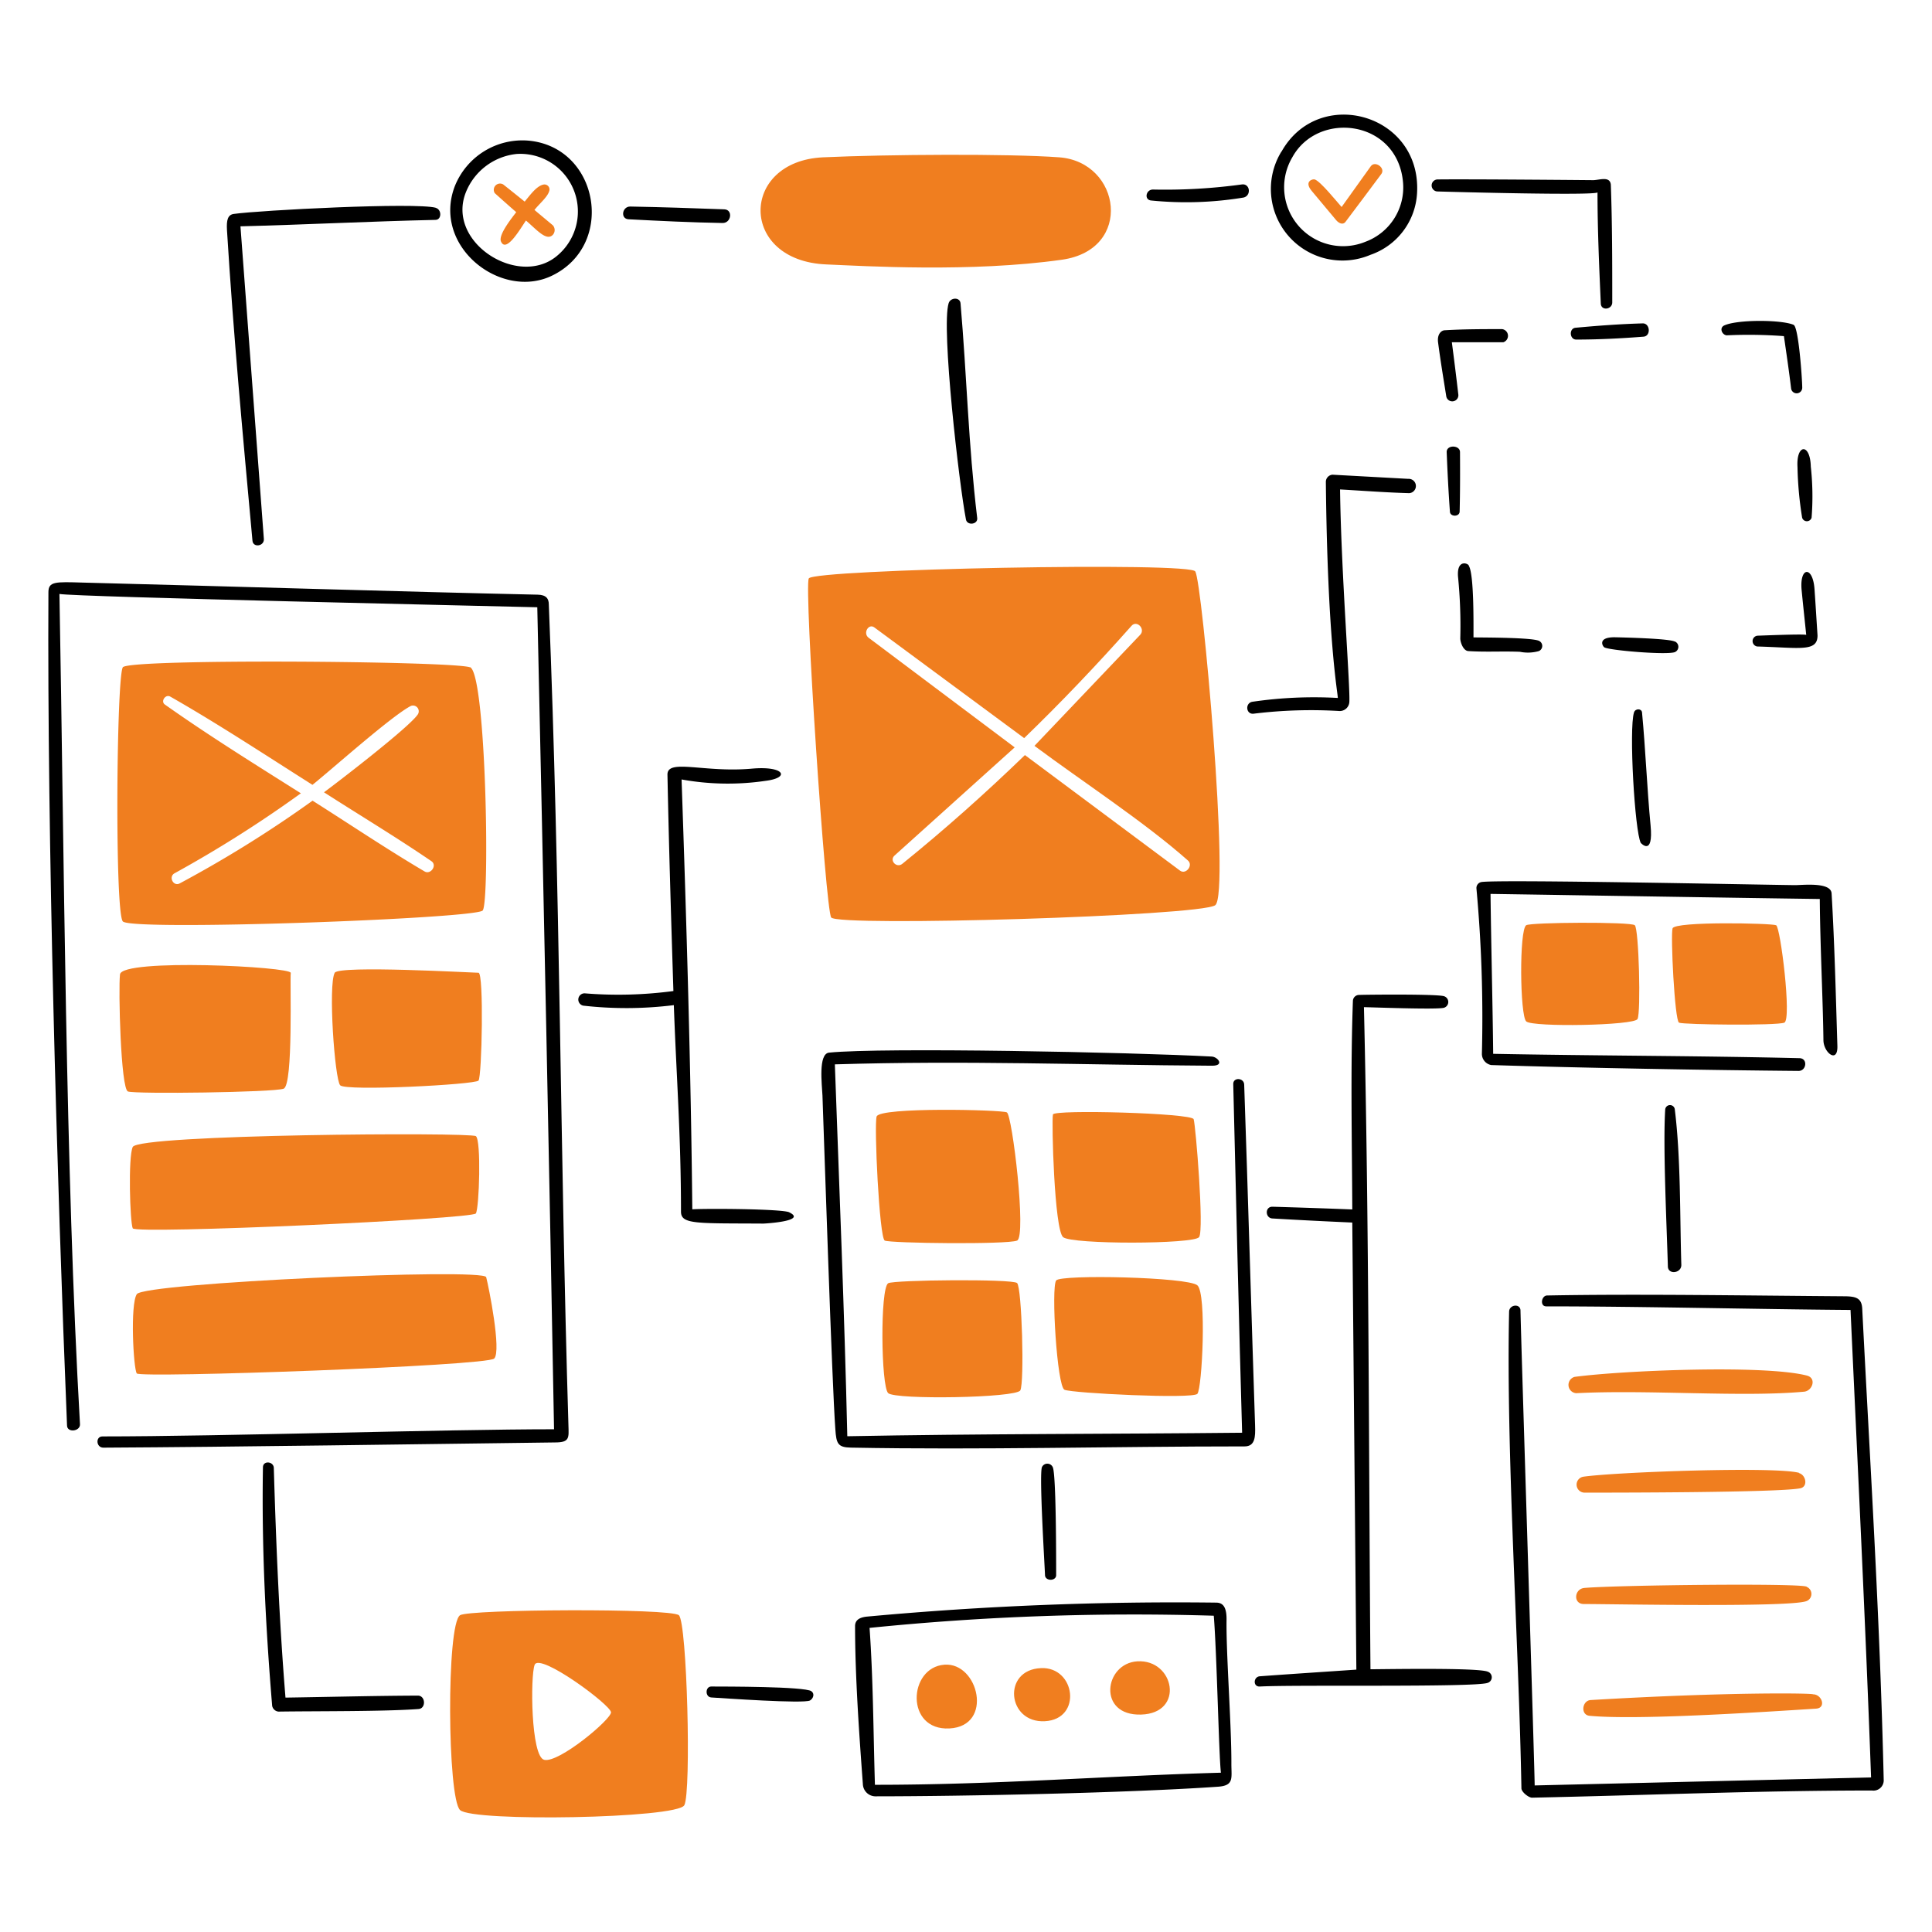 <svg viewBox="0 0 200 200" xmlns="http://www.w3.org/2000/svg" id="Wireframe-2--Streamline-Brooklyn">
  <desc>
    Wireframe 2 Streamline Illustration: https://streamlinehq.com
  </desc>
  <path d="M57.354 147.957c-11.277 0 -34.462 0.741 -46.748 0.741 -0.741 0 -0.659 1.163 0.089 1.163 13.923 -0.074 32.447 -0.363 46.77 -0.54 1.527 0 1.416 -0.483 1.379 -1.779 -0.867 -28.438 -0.838 -55.573 -2.031 -84.96 0 -0.578 -0.237 -1.007 -1.163 -1.022 -13.76 -0.3 -31.417 -0.852 -47.126 -1.252 -2.771 -0.082 -3.512 -0.126 -3.512 0.993 -0.133 25.378 0.867 60.418 1.927 86.256 0 0.793 1.378 0.623 1.341 -0.118 -1.519 -26.483 -1.63 -58.923 -2.127 -85.953 1.578 0.311 45.533 1.274 49.467 1.378 0.615 27.736 1.297 60.76 1.734 85.093Z" fill="#000000" stroke-width="1"></path>
  <path d="M86.423 110.182c13.53 -0.415 25.593 0.059 39.056 0.141 1.319 0 0.593 -0.911 -0.037 -0.949 -8.38 -0.452 -34.085 -0.963 -39.612 -0.407 -1.149 0.112 -0.741 3.312 -0.689 4.446 0.17 4.7 0.985 29.788 1.333 34.544 0.1 1.482 0.252 1.875 1.608 1.9 13.485 0.252 27.216 -0.126 40.754 -0.126 1.1 0 1.126 -0.986 1.089 -2.156 -0.37 -11.115 -0.741 -24.149 -1.127 -35.277 0 -0.741 -1.155 -0.808 -1.133 -0.075 0.289 11.626 0.585 24.659 0.918 36.093 -13.529 0.14 -27.311 0.1 -40.871 0.363 -0.297 -12.859 -0.83 -25.693 -1.289 -38.497Z" fill="#000000" stroke-width="1"></path>
  <path d="M152.843 92a146.027 146.027 0 0 1 0.563 17.046 1.177 1.177 0 0 0 0.964 1.207c9.322 0.3 22.488 0.526 31.817 0.609 0.822 0 0.978 -1.3 0.1 -1.32 -10.373 -0.251 -21.037 -0.245 -31.714 -0.451 -0.045 -4.661 -0.215 -11.53 -0.274 -16.554 10.247 0.156 24.3 0.393 34.085 0.527 0.037 4.868 0.325 10.373 0.377 14.6 0 1.3 1.482 2.468 1.446 0.645 -0.164 -5.269 -0.29 -10.552 -0.6 -15.82 -0.067 -1.23 -3.09 -0.845 -3.853 -0.86 -4.92 -0.066 -30.284 -0.592 -32.366 -0.326a0.629 0.629 0 0 0 -0.545 0.697Z" fill="#000000" stroke-width="1"></path>
  <path d="M157.4 135.657c-0.014 -0.741 -1.163 -0.615 -1.178 0.126 -0.319 14.589 1 34.084 1.275 49.342 0 0.378 0.741 0.97 1.1 0.97 11.67 -0.245 23.555 -0.741 35.2 -0.741a1.06 1.06 0 0 0 1.203 -1.126c-0.4 -17.147 -1.43 -33.032 -2.223 -48.764 -0.059 -1.126 -0.7 -1.267 -1.89 -1.274 -9.447 -0.066 -21.443 -0.26 -30.721 -0.082 -0.607 0 -0.784 1.127 -0.1 1.127 9.855 0 21.807 0.3 31.5 0.371 0.741 16.122 1.541 32.261 2.127 48.392l-34.826 0.83c0.052 -0.082 -1.397 -45.539 -1.467 -49.171Z" fill="#000000" stroke-width="1"></path>
  <path d="M83.984 175.076h0.023c-0.742 -0.5 -8.936 -0.481 -10.374 -0.488 -0.637 0 -0.659 1.089 0 1.133 1.223 0.074 9.588 0.667 10.218 0.311 0.326 -0.185 0.526 -0.696 0.133 -0.956Z" fill="#000000" stroke-width="1"></path>
  <path d="M81.7 125.5h0.014c-0.741 -0.363 -8.655 -0.407 -10.047 -0.311 -0.142 -14.367 -0.609 -30.01 -1.111 -44.5a26.84 26.84 0 0 0 8.712 0.141c2.587 -0.326 1.912 -1.564 -1.437 -1.26 -4.927 0.445 -8.773 -1.074 -8.736 0.63 0.149 7.462 0.379 14.923 0.615 22.392a43.043 43.043 0 0 1 -9.195 0.237 0.645 0.645 0 0 0 -0.142 1.275 39.842 39.842 0 0 0 9.382 -0.052c0.251 7.128 0.741 13.493 0.741 21.377 0 1.341 1.629 1.193 8.528 1.237 0.166 -0.005 4.576 -0.249 2.676 -1.166Z" fill="#000000" stroke-width="1"></path>
  <path d="M99.434 31.4c-0.057 -0.663 -1.04 -0.617 -1.23 -0.015 -0.793 2.519 1.1 18.85 1.793 22.4 0.126 0.651 1.245 0.511 1.163 -0.156 -0.926 -7.719 -1.074 -14.684 -1.726 -22.229Z" fill="#000000" stroke-width="1"></path>
  <path d="M43.253 175.529c-4.564 0.018 -9.129 0.14 -13.7 0.207 -0.645 -7.906 -0.971 -15.827 -1.208 -23.756 0 -0.7 -1.111 -0.822 -1.125 -0.089 -0.142 8.247 0.273 16.487 0.955 24.7a0.739 0.739 0 0 0 0.652 0.593c3.978 -0.059 10.884 0 14.494 -0.266 0.799 -0.048 0.74 -1.393 -0.068 -1.389Z" fill="#000000" stroke-width="1"></path>
  <path d="M45.091 21.51h0.029c-2.1 -0.578 -18.22 0.252 -20.924 0.637 -0.616 0.089 -0.759 0.631 -0.7 1.66 0.658 10.743 1.662 21.493 2.64 32.173 0.067 0.741 1.231 0.571 1.179 -0.185q-1.2 -16.182 -2.423 -32.366c6.714 -0.17 13.466 -0.518 20.2 -0.667 0.637 -0.014 0.658 -1.082 -0.001 -1.252Z" fill="#000000" stroke-width="1"></path>
  <path d="M107.859 151.884c-0.3 0.823 0.3 10.373 0.319 11.167 0.016 0.652 1.163 0.644 1.155 0 0 -1.675 0 -10.374 -0.347 -11.16a0.615 0.615 0 0 0 -1.127 -0.007Z" fill="#000000" stroke-width="1"></path>
  <path d="M65.067 22.7c3.238 0.17 6.483 0.329 9.73 0.385 0.911 0.015 1.1 -1.381 0.185 -1.415 -3.245 -0.121 -6.492 -0.23 -9.744 -0.289 -0.838 -0.004 -1.038 1.27 -0.171 1.319Z" fill="#000000" stroke-width="1"></path>
  <path d="M128.554 19.094a58.4 58.4 0 0 1 -9.2 0.527c-0.741 0 -0.934 1.067 -0.185 1.134a36.378 36.378 0 0 0 9.529 -0.3c0.856 -0.155 0.737 -1.48 -0.144 -1.361Z" fill="#000000" stroke-width="1"></path>
  <path d="M169.982 73.749c-0.045 -0.423 -0.7 -0.423 -0.83 0 -0.541 1.7 0.081 12.329 0.7 13.508 0 0 1.328 1.482 1.015 -1.816 -0.373 -3.89 -0.515 -7.802 -0.885 -11.692Z" fill="#000000" stroke-width="1"></path>
  <path d="M174.05 130.922c-0.156 -5.127 -0.052 -11.063 -0.675 -16.072v-0.014a0.5 0.5 0 0 0 -0.992 0c-0.245 3.8 0.155 12.048 0.274 16.249 0 0.904 1.422 0.741 1.393 -0.163Z" fill="#000000" stroke-width="1"></path>
  <path d="M164.95 18.65c-0.1 0 -12.418 -0.115 -16.1 -0.074a0.623 0.623 0 1 0 0 1.245c1.711 0.052 16.085 0.437 16.523 0.1 0 3.831 0.171 7.676 0.341 11.508 0.037 0.777 1.186 0.622 1.186 -0.126 0 -4.061 0 -8.151 -0.148 -12.2 -0.103 -0.882 -1.133 -0.477 -1.802 -0.453Z" fill="#000000" stroke-width="1"></path>
  <path d="M154.013 173.053c-1 -0.429 -10.417 -0.259 -12.143 -0.251 -0.186 -22.822 -0.142 -45.733 -0.675 -68.54 0.585 0 7.613 0.275 8.292 0.059a0.625 0.625 0 0 0 0 -1.193c-0.747 -0.242 -8.263 -0.162 -8.774 -0.133a0.641 0.641 0 0 0 -0.66 0.607c-0.261 7.191 -0.095 14.4 -0.065 21.6q-4.136 -0.163 -8.277 -0.282c-0.786 0 -0.741 1.171 0 1.215 2.756 0.164 5.52 0.3 8.277 0.423l0.422 46.281c-3.327 0.23 -6.669 0.444 -9.989 0.689 -0.674 0.045 -0.741 1.1 0 1.06 3.557 -0.2 22.148 0.1 23.555 -0.371a0.608 0.608 0 0 0 0.037 -1.164Z" fill="#000000" stroke-width="1"></path>
  <path d="M138.579 73.6a0.994 0.994 0 0 0 1.1 -0.876c0.131 -1.3 -0.847 -13.431 -0.957 -22.057 2.386 0.134 4.772 0.319 7.159 0.385a0.742 0.742 0 0 0 -0.1 -1.481l-7.847 -0.43a0.746 0.746 0 0 0 -0.682 0.741c0.17 16.466 1.238 21.825 1.238 22.37a44 44 0 0 0 -8.832 0.393c-0.785 0.118 -0.689 1.326 0.111 1.237a48.831 48.831 0 0 1 8.81 -0.282Z" fill="#000000" stroke-width="1"></path>
  <path d="M151.139 46.8c0 -0.741 -1.408 -0.778 -1.378 0.007 0.081 2.045 0.185 4.1 0.333 6.143 0 0.563 0.993 0.585 1.008 0 0.052 -2.05 0.048 -4.098 0.037 -6.15Zm-0.208 12.863a51.412 51.412 0 0 1 0.237 6.424c0 0.415 0.312 1.275 0.824 1.312 1.882 0.118 3.467 0 5.349 0.074a4.149 4.149 0 0 0 1.959 -0.073 0.579 0.579 0 0 0 0.044 -1.045c-0.629 -0.363 -5.675 -0.356 -6.809 -0.371 0 -1.407 0.059 -6.52 -0.481 -7.409 -0.003 -0.238 -1.248 -0.761 -1.123 1.088Zm22.437 6.75c-0.6 -0.311 -5.187 -0.422 -6.239 -0.444 -1.726 0 -1.26 0.889 -1.059 1.037 0.444 0.319 6.49 0.822 7.314 0.5a0.6 0.6 0 0 0 0 -1.1Zm8.595 -0.607a0.558 0.558 0 0 0 -0.535 0.589 0.564 0.564 0 0 0 0.477 0.529c4.407 0.123 6.245 0.595 6.245 -1.141 -0.111 -1.711 -0.192 -3.067 -0.311 -4.779 -0.17 -2.467 -1.577 -2.356 -1.333 0.111 0.148 1.534 0.318 3.075 0.474 4.609 -0.296 -0.114 -4.692 0.076 -5.017 0.082Zm5.491 -17.495c-0.056 -2.462 -1.519 -2.378 -1.378 0.037a37.048 37.048 0 0 0 0.481 5.246 0.511 0.511 0 0 0 0.978 0 28.147 28.147 0 0 0 -0.081 -5.283Zm-1.764 -14.678c-1.245 -0.549 -5.853 -0.571 -7.2 0.059 -0.533 0.252 -0.237 0.963 0.252 1.022a48.658 48.658 0 0 1 5.928 0.082c0.259 1.793 0.526 3.586 0.741 5.387a0.579 0.579 0 0 0 1.156 -0.06c0 -0.807 -0.371 -6.268 -0.89 -6.49Zm-15.641 -0.156c-2.32 0.066 -4.646 0.237 -6.951 0.452 -0.7 0.067 -0.622 1.237 0.082 1.223 2.311 0 4.646 -0.119 6.957 -0.3 0.786 -0.064 0.689 -1.397 -0.088 -1.375Zm-14.549 0.593c-1.979 0 -3.964 0 -5.928 0.118 -0.348 0 -0.822 0.386 -0.7 1.275 0.245 1.874 0.548 3.7 0.852 5.6a0.632 0.632 0 0 0 1.238 -0.251q-0.312 -2.691 -0.667 -5.38h5.32a0.7 0.7 0 0 0 -0.115 -1.362Z" fill="#000000" stroke-width="1"></path>
  <path d="M56.3 19.1c-0.743 0.115 -1.445 1.126 -1.986 1.771q-1.111 -0.9 -2.223 -1.779a0.646 0.646 0 0 0 -0.875 0.9c0.741 0.667 1.482 1.327 2.223 1.971 -0.4 0.534 -1.874 2.342 -1.578 3.031 0.541 1.267 2.053 -1.4 2.586 -2.164 1.1 0.934 2.119 2.171 2.779 1.482a0.74 0.74 0 0 0 0 -0.993l-1.9 -1.585c0.593 -0.741 1.445 -1.408 1.556 -2.068a0.519 0.519 0 0 0 -0.582 -0.566Z" fill="#f07e1f" stroke-width="1"></path>
  <path d="M54.724 14.56a7.534 7.534 0 0 0 -7.632 4.69c-2.416 6.225 4.749 11.856 10.055 9.285 6.624 -3.201 4.839 -13.301 -2.423 -13.975Zm2.823 12.019c-4 3.163 -11.367 -1.527 -9.322 -6.669a6.364 6.364 0 0 1 5.261 -3.972 5.965 5.965 0 0 1 4.061 10.641Z" fill="#000000" stroke-width="1"></path>
  <path d="M132.659 15.679a7.409 7.409 0 0 0 9.211 10.7 7.165 7.165 0 0 0 4.823 -6.387c0.474 -8.232 -10.189 -11.166 -14.034 -4.29Zm8.736 9.329a6.1 6.1 0 0 1 -7.617 -8.722c2.675 -4.89 10.959 -3.882 11.47 2.668a6 6 0 0 1 -3.848 6.054Z" fill="#000000" stroke-width="1"></path>
  <path d="M138.883 21.429c-0.481 -0.534 -2.186 -2.66 -2.778 -2.853 -0.23 -0.074 -1.142 0.2 -0.319 1.185l2.534 3.031c0.245 0.289 0.682 0.541 0.963 0.178 1.238 -1.652 2.483 -3.3 3.705 -4.95 0.474 -0.63 -0.644 -1.422 -1.082 -0.815Z" fill="#f07e1f" stroke-width="1"></path>
  <path d="M83.725 59.878c-0.5 0.948 1.734 34.277 2.319 35.1 0.741 0.978 38.191 -0.141 39.754 -1.268s-1.356 -33.551 -2.06 -34.536c0 -1.046 -39.514 -0.249 -40.013 0.704Zm38.427 30.246L106.1 78.165c-4.068 3.934 -8.3 7.706 -12.7 11.263 -0.585 0.466 -1.363 -0.349 -0.8 -0.86l12.441 -11.2Q97.471 71.7 89.92 66.02c-0.623 -0.466 0 -1.533 0.607 -1.059l15.494 11.448c3.831 -3.705 7.551 -7.61 11.115 -11.626 0.555 -0.63 1.482 0.348 0.881 0.948l-10.929 11.478c4.965 3.7 11.337 7.847 15.872 11.856 0.607 0.503 -0.2 1.519 -0.808 1.059Z" fill="#f07e1f" stroke-width="1"></path>
  <path d="M48.655 69.081c-1.689 -0.652 -35.4 -0.919 -35.944 0 -0.652 1.126 -0.838 25.274 0 26.3s36.507 -0.281 37.256 -1.126 0.37 -24.519 -1.312 -25.193Zm-4.7 21.132c-3.938 -2.323 -7.735 -4.883 -11.6 -7.328a123.347 123.347 0 0 1 -13.738 8.558c-0.667 0.371 -1.208 -0.682 -0.541 -1.045a126.19 126.19 0 0 0 13.071 -8.276c-4.69 -2.964 -9.559 -5.987 -14.078 -9.188 -0.467 -0.326 0.066 -1.1 0.555 -0.823 4.935 2.808 9.9 6.084 14.723 9.136 2.09 -1.682 8.233 -7.165 10.181 -8.165a0.594 0.594 0 0 1 0.741 0.845c-0.793 1.281 -8.469 7.165 -9.729 8.091 3.7 2.379 7.492 4.653 11.115 7.128 0.636 0.43 -0.077 1.433 -0.698 1.067Z" fill="#f07e1f" stroke-width="1"></path>
  <path d="M12.422 100.869c0.2 -1.677 17.783 -0.808 17.679 -0.149s0.282 11.6 -0.741 11.982 -15.368 0.57 -16.116 0.288 -1 -10.626 -0.822 -12.121Z" fill="#f07e1f" stroke-width="1"></path>
  <path d="M34.651 100.7c0.434 -0.787 14.323 0 14.886 0s0.348 10.737 0 11.16 -13.76 1.118 -14.323 0.488 -1.257 -10.393 -0.563 -11.648Z" fill="#f07e1f" stroke-width="1"></path>
  <path d="M13.74 118.733c0.613 -1.313 34.959 -1.541 35.523 -1.119s0.348 7.41 0 8 -35.241 2.171 -35.523 1.541 -0.49 -7.371 0 -8.422Z" fill="#f07e1f" stroke-width="1"></path>
  <path d="M14.163 133.968c0.78 -1.17 35.907 -2.734 36.167 -1.756s1.6 7.654 0.83 8.424 -36.649 2.038 -37 1.542 -0.699 -7.157 0.003 -8.21Z" fill="#f07e1f" stroke-width="1"></path>
  <path d="M90.75 115.577c0.328 -0.993 12.915 -0.7 13.478 -0.423s2.053 12.849 1.06 13.271 -13.138 0.282 -13.7 0 -1.118 -12.003 -0.838 -12.848Z" fill="#f07e1f" stroke-width="1"></path>
  <path d="M173.146 96.1c0.259 -0.741 10.277 -0.533 10.722 -0.318s1.63 9.766 0.844 10.084 -10.447 0.215 -10.9 0 -0.889 -9.132 -0.666 -9.766Z" fill="#f07e1f" stroke-width="1"></path>
  <path d="M109 115.369c-0.154 0.673 0.141 11.93 1.052 12.7s13.545 0.741 14.078 0 -0.355 -11.581 -0.563 -12.212 -14.445 -1.023 -14.567 -0.488Z" fill="#f07e1f" stroke-width="1"></path>
  <path d="M91.943 132.841c-0.846 0.525 -0.741 10.67 0 11.375s13.241 0.5 13.678 -0.283 0.163 -10.67 -0.334 -11.114 -12.782 -0.327 -13.344 0.022Z" fill="#f07e1f" stroke-width="1"></path>
  <path d="M157.993 95.778c-0.735 0.469 -0.652 9.343 0 9.958s11.159 0.43 11.522 -0.244 0.141 -9.344 -0.282 -9.714 -10.762 -0.305 -11.24 0Z" fill="#f07e1f" stroke-width="1"></path>
  <path d="M109.333 132.552c-0.534 0.735 0.089 10.959 0.86 11.315s13.271 0.978 13.759 0.422 0.979 -10.373 0 -11.233 -14.152 -1.146 -14.619 -0.504Z" fill="#f07e1f" stroke-width="1"></path>
  <path d="M85.2 16.286c6.668 -0.308 19.265 -0.385 24.452 0 6.4 0.475 7.72 9.552 0.281 10.6 -9.387 1.333 -20.5 0.652 -24.355 0.489 -9.114 -0.352 -9.011 -10.689 -0.378 -11.089Z" fill="#f07e1f" stroke-width="1"></path>
  <path d="M187.053 142.4c-4.4 -1.139 -19.057 -0.534 -24.043 0.133a0.86 0.86 0 0 0 0.163 1.69c7.476 -0.386 17.109 0.437 23.585 -0.156 0.867 -0.081 1.318 -1.402 0.295 -1.667Zm-22.384 33.588c-0.9 0.051 -1.082 1.541 -0.119 1.63 4.891 0.467 17.577 -0.363 23.459 -0.741 1.068 -0.074 0.6 -1.482 -0.325 -1.482 0 -0.117 -8.664 -0.262 -23.015 0.593Zm-0.675 -11.6c-1.029 0.1 -1.162 1.645 -0.058 1.659 2.964 0 21.058 0.363 23.037 -0.289a0.794 0.794 0 0 0 0.066 -1.482c0 -0.414 -19.665 -0.191 -23.045 0.109Zm22.238 -11.923c-2.557 -0.674 -18.917 -0.081 -22.3 0.4a0.83 0.83 0 0 0 0.089 1.653c2.63 0 19.94 0 22.311 -0.445 0.874 -0.148 0.622 -1.393 -0.1 -1.578Z" fill="#f07e1f" stroke-width="1"></path>
  <path d="M125.649 167.259c0.312 3.705 0.534 14.7 0.741 16.25 -12.07 0.34 -23.421 1.259 -35.818 1.252 -0.163 -5.349 -0.178 -10.929 -0.555 -16.242a270.771 270.771 0 0 1 35.632 -1.26Zm1.823 15.294c0.01 -4.142 -0.556 -11.367 -0.5 -14.93 0 -1.082 -0.259 -1.7 -1.037 -1.72a346.946 346.946 0 0 0 -36.085 1.438c-0.593 0.051 -1.326 0.207 -1.334 0.978 0 5.186 0.423 11.174 0.807 16.353a1.314 1.314 0 0 0 1.253 1.283c9.21 0 26.178 -0.349 35.5 -0.994 1.7 -0.118 1.392 -0.888 1.396 -2.408Z" fill="#000000" stroke-width="1"></path>
  <path d="M70.277 167.207c-0.843 -0.743 -21.7 -0.622 -22.652 0 -1.43 0.935 -1.311 18.925 0 20.17s22.481 0.874 23.215 -0.5 0.283 -18.923 -0.563 -19.67Zm-13.946 14.968c-1.379 -0.345 -1.437 -8.669 -0.985 -9.833 0.511 -1.3 7.906 4.172 7.906 4.92s-5.425 5.287 -6.921 4.913Z" fill="#f07e1f" stroke-width="1"></path>
  <path d="M97.767 172.328c3.534 -0.262 5.127 6.357 0.526 6.6s-4.283 -6.322 -0.526 -6.6Zm19.969 -0.348c3.824 -0.235 4.949 5.372 0.393 5.512s-3.829 -5.302 -0.393 -5.512Zm-9.981 0.7c3.594 -0.154 4.3 5.3 0.4 5.5s-4.423 -5.325 -0.4 -5.496Z" fill="#f07e1f" stroke-width="1"></path>
</svg>